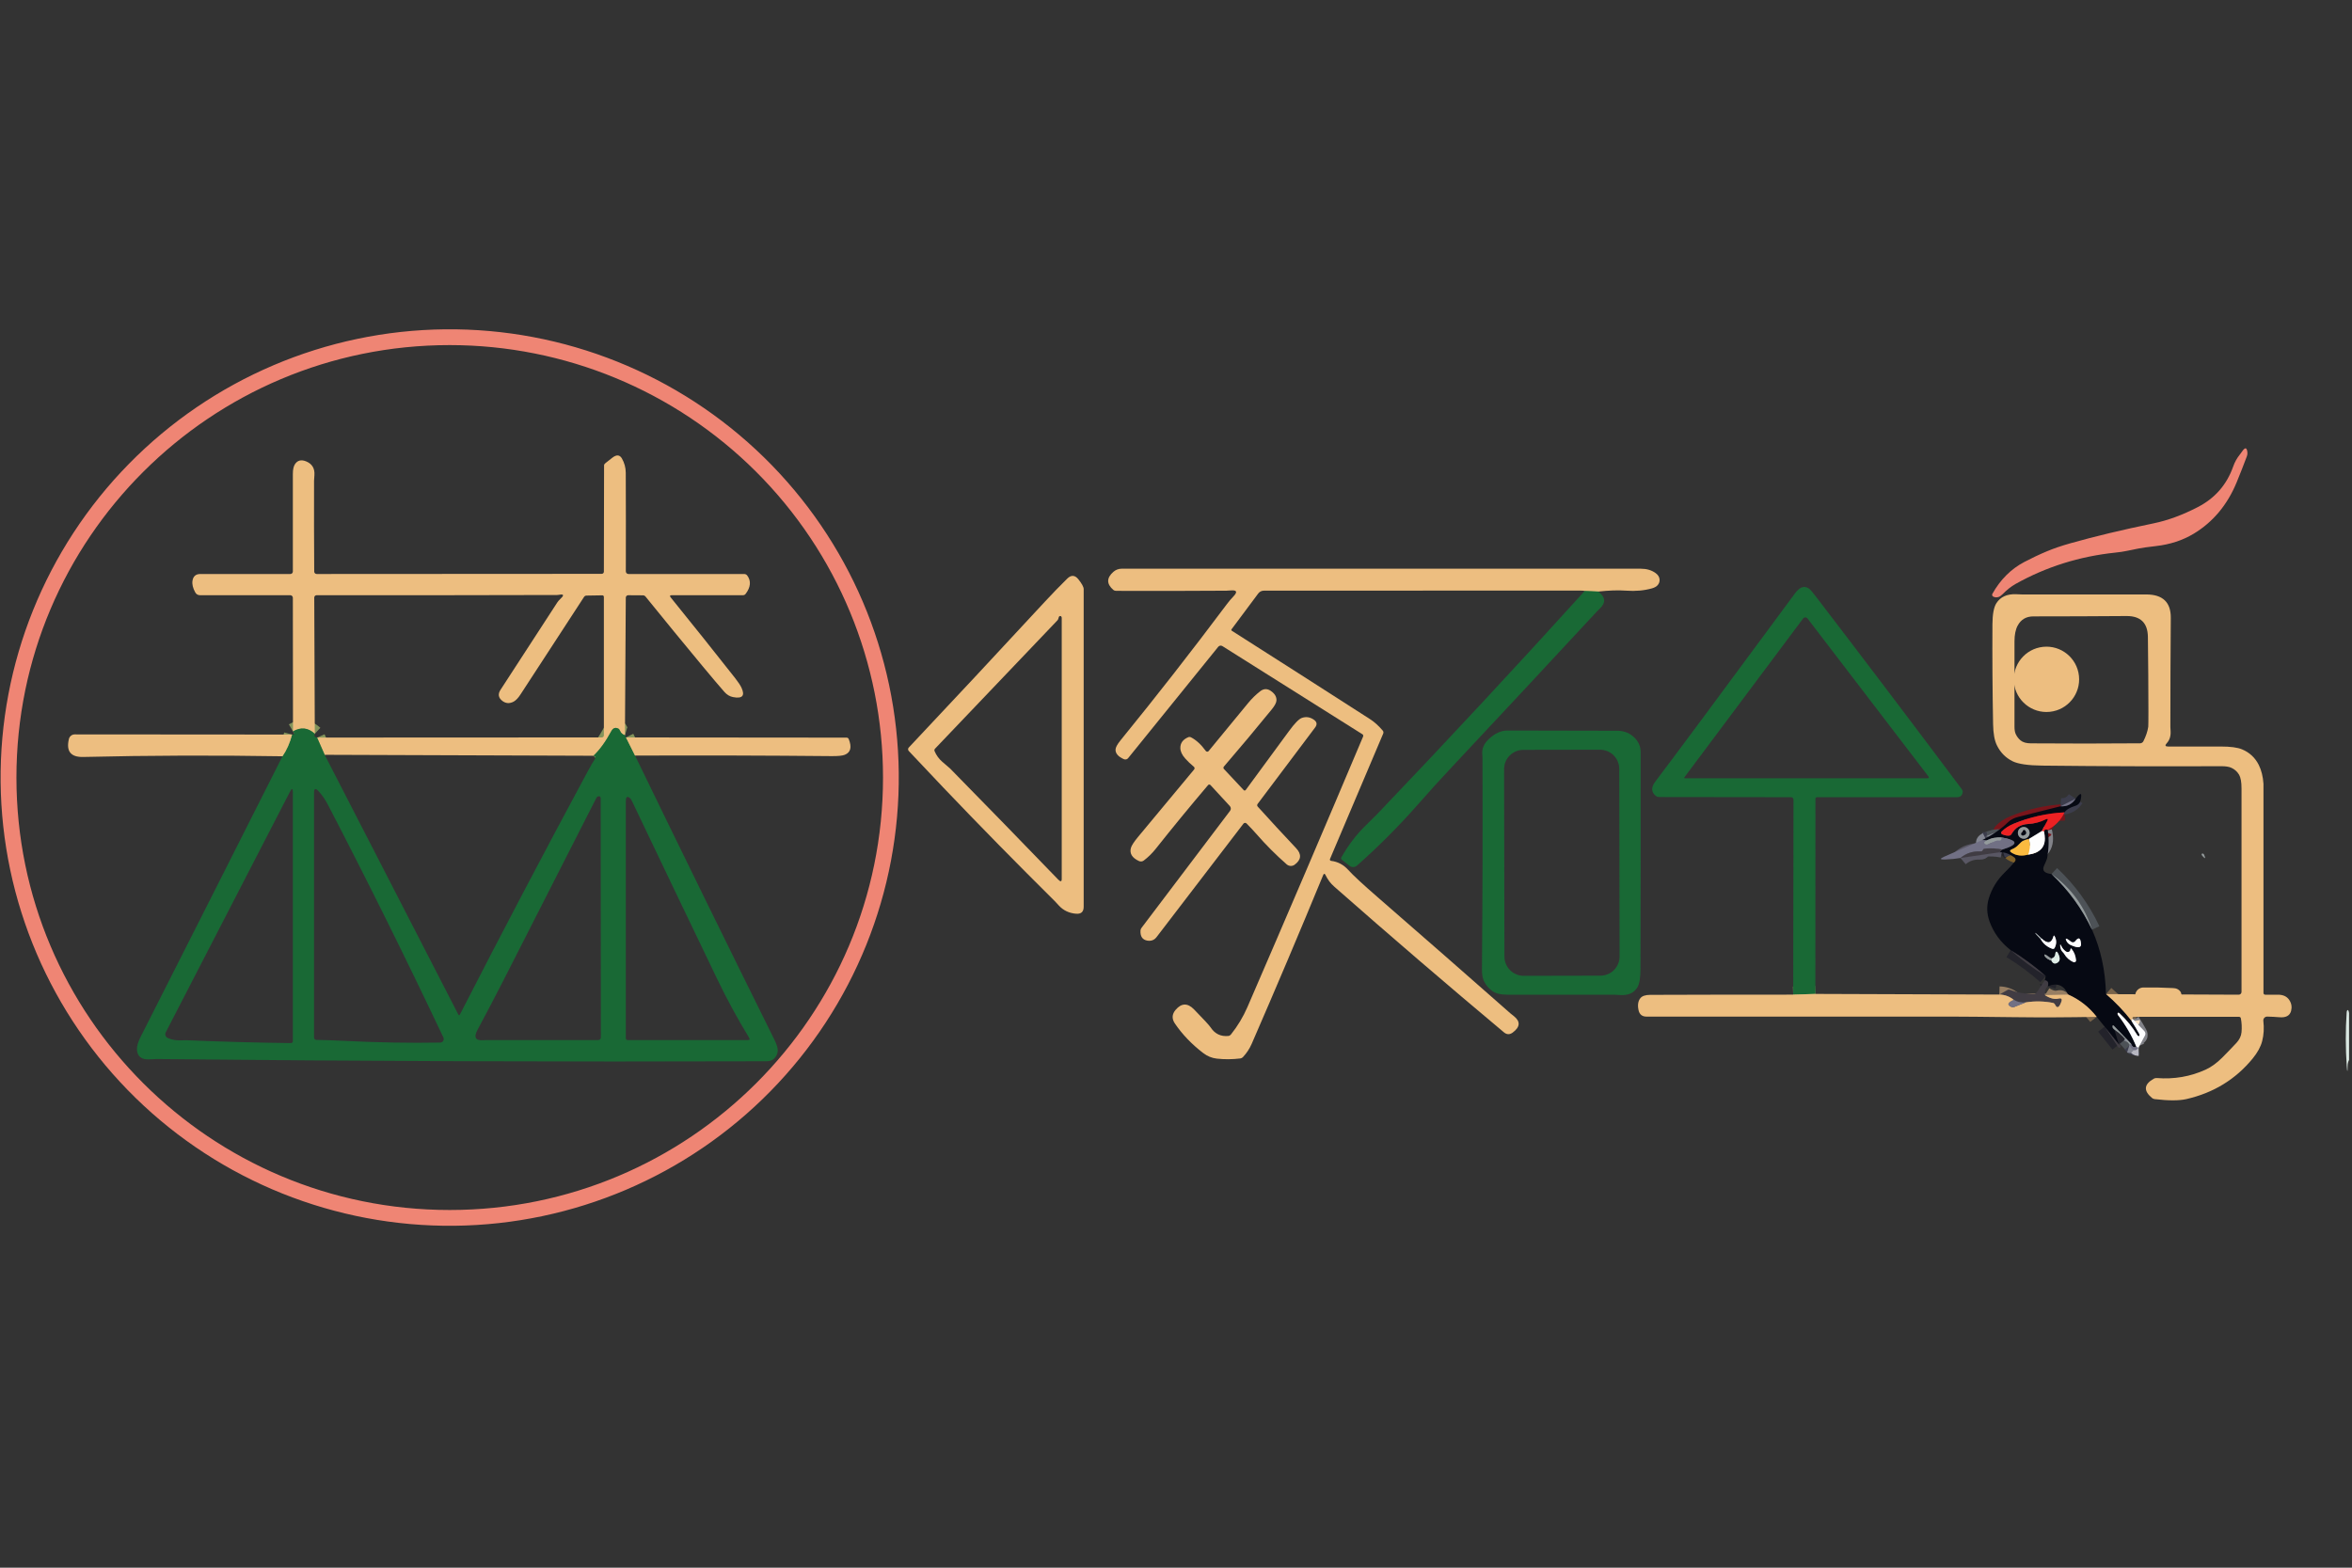 <?xml version="1.0" encoding="UTF-8"?>
<svg width="72px" height="48px" viewBox="0 0 72 48" version="1.1" xmlns="http://www.w3.org/2000/svg" xmlns:xlink="http://www.w3.org/1999/xlink">
    <rect x="0" y="0" width="72" height="48" fill="#333333" stroke="none"/>
    <!-- Generator: Sketch 60 (88103) - https://sketch.com -->
    <title>矩形</title>
    <desc>Created with Sketch.</desc>
    <g id="页面-2" stroke="none" stroke-width="1" fill="none" fill-rule="evenodd">
        <rect id="矩形" x="0" y="0" width="72" height="48"></rect>
        <g id="jiance" transform="translate(0, 10)">
            <g id="编组" transform="translate(8.618, 7.969)" stroke-width="0.5">
                <line x1="40.309" y1="0.147" x2="39.896" y2="0.127" id="路径" stroke="#83945B"></line>
                <line x1="46.954" y1="12.466" x2="46.276" y2="12.489" id="路径" stroke="#83945B"></line>
                <path d="M53.027,12.645 C52.835,12.73 52.813,12.802 52.96,12.864 C52.986,12.874 53.017,12.874 53.046,12.862 L53.398,12.722" id="路径" stroke="#AF9782"></path>
                <path d="M53.982,12.5 C54.136,12.6 54.275,12.635 54.398,12.605 C54.487,12.583 54.516,12.616 54.486,12.701 C54.418,12.889 54.353,12.919 54.291,12.789 C54.278,12.762 54.254,12.743 54.226,12.738 C53.952,12.684 53.676,12.679 53.398,12.722" id="路径" stroke="#977E62"></path>
                <path d="M53.398,12.728 C53.262,12.747 53.138,12.719 53.027,12.645" id="路径" stroke="#595764"></path>
                <path d="M53.027,12.645 C52.9,12.541 52.753,12.487 52.587,12.483" id="路径" stroke="#977E62"></path>
                <path d="M54.583,6.903 C54.04,6.931 53.518,7.049 53.016,7.256 C52.872,7.316 52.752,7.395 52.656,7.494 C52.645,7.506 52.639,7.523 52.643,7.539 C52.646,7.556 52.657,7.569 52.672,7.576 C52.758,7.612 52.832,7.625 52.895,7.616 C52.92,7.612 52.945,7.593 52.962,7.564 C53.071,7.374 53.24,7.273 53.468,7.26 C53.657,7.25 53.833,7.204 53.995,7.123 C54.071,7.085 54.089,7.104 54.047,7.18 L53.884,7.479" id="路径" stroke="#79151B"></path>
                <line x1="53.884" y1="7.479" x2="53.49" y2="7.718" id="路径" stroke="#828389"></line>
                <path d="M53.49,7.718 C53.427,7.73 53.367,7.749 53.311,7.777 C53.278,7.793 53.232,7.834 53.173,7.898 C53.118,7.957 53.051,8.002 52.974,8.033 C52.899,8.063 52.896,8.099 52.965,8.141 C53.113,8.231 53.28,8.25 53.467,8.197" id="路径" stroke="#81622A"></path>
                <path d="M53.467,8.197 C53.892,8.143 54.053,7.905 53.95,7.483" id="路径" stroke="#828389"></path>
                <path d="M53.95,7.488 C53.971,7.431 54.011,7.416 54.069,7.442" id="路径" stroke="#79151B"></path>
                <path d="M54.183,8.792 C54.704,9.281 55.118,9.85 55.424,10.497" id="路径" stroke="#4D5257"></path>
                <path d="M56.637,13.297 C56.715,13.42 56.79,13.544 56.861,13.671 C56.87,13.686 56.875,13.701 56.875,13.714 C56.878,13.751 56.867,13.765 56.842,13.755 C56.83,13.75 56.818,13.739 56.808,13.723 C56.66,13.478 56.482,13.258 56.272,13.063 C56.241,13.034 56.22,13.03 56.209,13.052 C56.2,13.069 56.206,13.096 56.225,13.119 C56.453,13.416 56.639,13.738 56.784,14.085" id="路径" stroke="#828389"></path>
                <path d="M56.784,14.085 C56.709,14.119 56.655,14.088 56.621,13.992" id="路径" stroke="#3C3D4C"></path>
                <path d="M56.621,13.992 L56.097,13.443 C56.068,13.412 56.052,13.417 56.05,13.459 C56.048,13.495 56.068,13.527 56.108,13.556" id="路径" stroke="#4D5257"></path>
                <line x1="56.245" y1="14.011" x2="55.807" y2="13.463" id="路径" stroke="#23232B"></line>
                <path d="M55.566,13.165 C55.331,12.865 55.041,12.637 54.695,12.483" id="路径" stroke="#7A644A"></path>
                <path d="M54.069,12.228 C54.103,12.12 54.073,12.059 53.981,12.046" id="路径" stroke="#23232B"></path>
                <path d="M54.008,11.917 C53.674,11.62 53.316,11.356 52.934,11.123" id="路径" stroke="#23232B"></path>
                <line x1="52.587" y1="8.135" x2="52.687" y2="8.043" id="路径" stroke="#23232B"></line>
                <path d="M52.68,8.042 C53.181,7.888 53.173,7.764 52.656,7.672" id="路径" stroke="#3C3D4C"></path>
                <path d="M52.656,7.672 C52.496,7.659 52.342,7.691 52.193,7.769" id="路径" stroke="#4D5257"></path>
                <line x1="52.193" y1="7.768" x2="52.054" y2="7.76" id="路径" stroke="#3C3D4C"></line>
                <path d="M54.46,6.718 C54.658,6.731 54.812,6.653 54.923,6.486" id="路径" stroke="#3C3D4C"></path>
                <path d="M52.68,8.042 C52.494,8.003 52.306,7.994 52.118,8.016 C52.102,8.019 52.086,8.034 52.079,8.056 C52.074,8.069 52.066,8.08 52.056,8.088 C52.043,8.098 52.021,8.102 51.991,8.101 C51.764,8.091 51.566,8.158 51.396,8.301" id="路径" stroke="#595764"></path>
                <path d="M56.627,13.995 C56.616,14.019 56.598,14.027 56.573,14.019" id="路径" stroke="#828590"></path>
                <path d="M52.656,7.672 C52.664,7.746 52.633,7.779 52.563,7.771 C52.53,7.767 52.5,7.77 52.475,7.781 L52.236,7.883 C52.207,7.896 52.175,7.894 52.152,7.877 C52.1,7.842 52.114,7.804 52.193,7.764" id="路径" stroke="#828590"></path>
                <path d="M56.669,13.225 C56.644,13.243 56.634,13.269 56.64,13.304" id="路径" stroke="#F5DEBF"></path>
                <path d="M56.637,13.297 C56.4,12.994 56.138,12.718 55.851,12.47" id="路径" stroke="#7A644A"></path>
                <path d="M53.469,8.197 C53.534,8.038 53.542,7.879 53.494,7.718" id="路径" stroke="#FCDC9F"></path>
                <line x1="53.956" y1="7.486" x2="53.885" y2="7.482" id="路径" stroke="#F58F91"></line>
                <path d="M56.852,14.113 C56.827,14.113 56.804,14.105 56.785,14.088" id="路径" stroke="#B7B7C1"></path>
                <path d="M10.514,4.541 C10.44,4.519 10.389,4.474 10.363,4.405 C10.35,4.373 10.33,4.348 10.309,4.339 C10.218,4.295 10.147,4.322 10.095,4.419 C9.923,4.739 9.741,4.99 9.549,5.171" id="路径" stroke="#83945B"></path>
                <line x1="1.321" y1="5.142" x2="1.089" y2="4.614" id="路径" stroke="#83945B"></line>
                <path d="M1.019,4.498 C0.815,4.309 0.592,4.284 0.351,4.425" id="路径" stroke="#83945B"></path>
                <line x1="10.544" y1="4.61" x2="10.822" y2="5.166" id="路径" stroke="#83945B"></line>
                <path d="M0.03,5.186 C0.158,5.002 0.256,4.78 0.324,4.522" id="路径" stroke="#83945B"></path>
                <path d="M56.995,12.522 C57.255,12.541 57.515,12.549 57.776,12.545 C57.938,12.542 57.968,12.538 57.868,12.533 C57.577,12.517 57.286,12.512 56.995,12.517 C56.962,12.518 56.962,12.519 56.995,12.522" id="路径" stroke="#EDBE80"></path>
                <path d="M53.514,7.532 C53.514,7.432 53.433,7.352 53.334,7.352 C53.286,7.352 53.24,7.371 53.207,7.405 C53.173,7.438 53.154,7.484 53.154,7.532 C53.154,7.631 53.234,7.712 53.334,7.712 C53.433,7.712 53.514,7.631 53.514,7.532" id="路径" stroke="#4D5257"></path>
                <path d="M53.857,10.795 C53.943,10.936 54.061,11.031 54.211,11.083 C54.237,11.092 54.265,11.081 54.278,11.057 C54.342,10.934 54.342,10.815 54.279,10.697 C54.264,10.669 54.252,10.671 54.243,10.702 C54.181,10.917 54.061,10.94 53.884,10.768" id="路径" stroke="#828389"></path>
                <path d="M53.884,10.768 C53.622,10.524 53.613,10.533 53.857,10.795" id="路径" stroke="#4D5257"></path>
                <path d="M53.889,10.771 C53.874,10.775 53.864,10.785 53.86,10.8" id="路径" stroke="#C9CCCD"></path>
                <path d="M54.909,10.85 C54.894,10.869 54.873,10.881 54.85,10.884 C54.826,10.887 54.802,10.88 54.784,10.866 C54.63,10.743 54.586,10.74 54.651,10.857 C54.676,10.903 54.716,10.94 54.764,10.962 C54.99,11.067 55.098,11.055 55.087,10.927 C55.071,10.741 55.012,10.715 54.909,10.85" id="路径" stroke="#828389"></path>
                <path d="M54.572,11.236 C54.638,11.35 54.733,11.435 54.856,11.49 C54.874,11.498 54.895,11.496 54.911,11.485 C54.927,11.473 54.936,11.454 54.934,11.435 C54.922,11.295 54.876,11.177 54.796,11.084 C54.778,11.063 54.768,11.067 54.765,11.096 C54.761,11.141 54.739,11.168 54.7,11.179 C54.674,11.185 54.643,11.178 54.617,11.158 C54.56,11.114 54.517,11.064 54.489,11.006 C54.454,10.93 54.442,10.934 54.452,11.017 C54.461,11.083 54.481,11.133 54.513,11.167 C54.544,11.198 54.564,11.221 54.572,11.236" id="路径" stroke="#828389"></path>
                <path d="M54.185,11.378 C54.17,11.376 54.131,11.351 54.069,11.305 C53.985,11.241 53.953,11.238 53.971,11.295 C53.977,11.313 53.989,11.329 54.005,11.343 C54.057,11.388 54.116,11.422 54.182,11.444" id="路径" stroke="#4D5257"></path>
                <path d="M54.182,11.444 C54.225,11.535 54.287,11.556 54.365,11.508 C54.452,11.454 54.456,11.353 54.376,11.207 C54.363,11.181 54.348,11.169 54.334,11.17 C54.317,11.17 54.304,11.196 54.302,11.228 C54.299,11.304 54.26,11.354 54.185,11.378" id="路径" stroke-opacity="0.976" stroke="#717A7C"></path>
                <line x1="54.185" y1="11.45" x2="54.189" y2="11.379" id="路径" stroke-opacity="0.976" stroke="#BAC5C3"></line>
                <path d="M53.299,7.5 C53.264,7.525 53.25,7.552 53.259,7.582 C53.262,7.594 53.272,7.604 53.284,7.609 C53.297,7.614 53.313,7.614 53.327,7.61 C53.401,7.585 53.422,7.543 53.392,7.481 C53.385,7.466 53.374,7.455 53.361,7.449 C53.348,7.443 53.335,7.443 53.325,7.449 C53.311,7.459 53.303,7.476 53.299,7.5" id="路径" stroke="#4D5257"></path>
            </g>
            <path d="M27.513,13.663 C27.551,17.303 26.139,20.809 23.588,23.409 C21.037,26.01 17.556,27.492 13.91,27.531 C10.264,27.569 6.752,26.16 4.147,23.613 C1.542,21.066 0.057,17.591 0.019,13.951 C-0.019,10.311 1.393,6.805 3.944,4.205 C6.495,1.604 9.977,0.121 13.622,0.083 C17.268,0.045 20.78,1.454 23.385,4.001 C25.99,6.548 27.475,10.023 27.513,13.663 Z M27.031,13.807 C27.031,10.295 25.634,6.927 23.146,4.444 C20.659,1.961 17.285,0.566 13.767,0.566 C6.442,0.566 0.503,6.494 0.503,13.807 C0.503,21.12 6.442,27.048 13.767,27.048 C21.093,27.048 27.031,21.12 27.031,13.807 Z" id="形状" fill="#EF8574" fill-rule="nonzero"></path>
            <path d="M68.647,3.808 C68.731,3.688 68.782,3.702 68.798,3.851 C68.803,3.891 68.797,3.931 68.781,3.973 C68.681,4.24 68.577,4.505 68.469,4.768 C68.183,5.461 67.744,5.985 67.153,6.342 C66.815,6.545 66.428,6.672 65.99,6.721 C65.742,6.749 65.565,6.774 65.459,6.796 C65.342,6.82 65.225,6.844 65.109,6.867 C65.005,6.889 64.887,6.907 64.756,6.92 C63.655,7.035 62.635,7.356 61.697,7.882 C61.567,7.955 61.437,8.058 61.306,8.191 C61.259,8.238 61.217,8.267 61.181,8.279 C61.122,8.297 61.067,8.293 61.017,8.267 C61.002,8.259 60.991,8.245 60.986,8.23 C60.981,8.214 60.983,8.197 60.991,8.182 C61.235,7.747 61.561,7.421 61.97,7.206 C62.195,7.088 62.424,6.979 62.658,6.881 C62.865,6.794 63.105,6.712 63.377,6.635 C64.119,6.425 64.97,6.221 65.931,6.023 C66.362,5.934 66.813,5.768 67.282,5.525 C67.806,5.254 68.166,4.841 68.362,4.286 C68.41,4.149 68.479,4.025 68.57,3.913 C68.591,3.887 68.617,3.851 68.647,3.808 Z" id="路径" fill="#EF8574" fill-rule="nonzero"></path>
            <path d="M19.131,12.51 C19.057,12.488 19.007,12.443 18.98,12.374 C18.967,12.342 18.948,12.318 18.927,12.308 C18.836,12.264 18.764,12.291 18.713,12.388 C18.541,12.708 18.359,12.959 18.167,13.14 L9.939,13.111 L9.707,12.583 L18.423,12.579 C18.458,12.579 18.486,12.551 18.486,12.516 L18.486,8.278 C18.486,8.264 18.481,8.251 18.473,8.242 C18.464,8.233 18.452,8.227 18.439,8.228 L17.948,8.236 C17.921,8.237 17.894,8.253 17.877,8.28 C17.229,9.276 16.581,10.272 15.931,11.267 C15.859,11.377 15.788,11.45 15.718,11.486 C15.595,11.548 15.483,11.54 15.38,11.462 C15.256,11.367 15.236,11.253 15.322,11.121 L17.058,8.449 C17.082,8.412 17.11,8.379 17.141,8.351 C17.269,8.234 17.268,8.187 17.137,8.208 C17.1,8.215 17.068,8.218 17.044,8.218 C14.598,8.225 12.148,8.227 9.694,8.224 C9.653,8.224 9.62,8.256 9.62,8.296 L9.637,12.467 C9.433,12.278 9.21,12.254 8.969,12.394 L8.965,8.305 C8.965,8.26 8.929,8.224 8.884,8.224 L6.118,8.224 C6.06,8.224 6.007,8.193 5.979,8.142 C5.904,8.007 5.875,7.886 5.893,7.779 C5.915,7.643 5.995,7.575 6.133,7.575 L8.889,7.575 C8.931,7.575 8.965,7.541 8.965,7.499 C8.965,6.471 8.965,5.475 8.965,4.511 C8.965,4.377 8.987,4.277 9.029,4.213 C9.108,4.093 9.223,4.065 9.377,4.129 C9.556,4.204 9.639,4.344 9.625,4.547 C9.618,4.655 9.614,4.712 9.614,4.72 C9.611,5.654 9.613,6.581 9.619,7.501 C9.62,7.542 9.653,7.575 9.695,7.575 L18.421,7.57 C18.438,7.57 18.455,7.563 18.467,7.55 C18.48,7.538 18.486,7.521 18.486,7.504 L18.492,4.246 C18.492,4.225 18.508,4.2 18.535,4.179 L18.747,4.013 C18.874,3.915 18.97,3.923 19.037,4.036 C19.115,4.171 19.155,4.318 19.156,4.477 C19.16,5.463 19.161,6.469 19.158,7.494 C19.158,7.539 19.194,7.575 19.239,7.575 L22.782,7.575 C22.819,7.575 22.854,7.593 22.876,7.623 C22.998,7.79 22.981,7.978 22.824,8.186 C22.805,8.21 22.777,8.224 22.747,8.224 L20.567,8.224 C20.506,8.224 20.495,8.247 20.533,8.294 C21.221,9.144 21.88,9.969 22.509,10.769 C22.601,10.887 22.664,10.983 22.699,11.057 C22.812,11.303 22.726,11.399 22.441,11.344 C22.341,11.325 22.253,11.273 22.177,11.187 C22.045,11.039 21.825,10.779 21.516,10.407 C20.926,9.697 20.341,8.983 19.761,8.266 C19.741,8.242 19.713,8.228 19.685,8.228 L19.229,8.225 C19.19,8.225 19.158,8.258 19.157,8.298 L19.131,12.51 Z" id="路径" fill="#EDBE80" fill-rule="nonzero"></path>
            <path d="M48.927,8.112 L48.513,8.093 C48.481,8.086 48.426,8.082 48.347,8.082 C45.135,8.084 41.915,8.085 38.688,8.085 C38.621,8.085 38.558,8.117 38.518,8.171 L37.7,9.268 C37.695,9.275 37.693,9.283 37.694,9.292 C37.696,9.3 37.701,9.307 37.708,9.312 C39.135,10.22 40.545,11.122 41.937,12.017 C42.072,12.103 42.202,12.221 42.329,12.37 C42.351,12.395 42.356,12.431 42.343,12.461 L40.714,16.301 C40.709,16.313 40.71,16.327 40.716,16.338 C40.722,16.349 40.734,16.356 40.746,16.358 C40.952,16.382 41.129,16.476 41.276,16.639 C41.42,16.799 41.72,17.077 42.177,17.474 C43.536,18.655 44.891,19.841 46.241,21.031 C46.248,21.037 46.283,21.065 46.345,21.114 C46.549,21.277 46.537,21.444 46.308,21.615 C46.215,21.684 46.124,21.681 46.036,21.606 C44.29,20.144 42.563,18.66 40.853,17.155 C40.787,17.097 40.735,17.042 40.696,16.989 C40.647,16.922 40.607,16.856 40.577,16.793 C40.551,16.741 40.528,16.742 40.505,16.795 C39.787,18.537 39.058,20.258 38.318,21.959 C38.251,22.112 38.161,22.248 38.048,22.368 C38.027,22.39 38,22.404 37.969,22.408 C37.728,22.438 37.488,22.44 37.248,22.413 C37.097,22.396 36.959,22.339 36.832,22.242 C36.48,21.972 36.191,21.67 35.966,21.338 C35.867,21.193 35.875,21.053 35.989,20.919 C36.167,20.71 36.354,20.705 36.549,20.903 C36.846,21.207 37.017,21.392 37.06,21.457 C37.191,21.656 37.373,21.743 37.605,21.719 C37.633,21.716 37.66,21.7 37.68,21.676 C37.886,21.419 38.055,21.138 38.187,20.834 C39.372,18.097 40.553,15.336 41.728,12.551 C41.739,12.526 41.73,12.497 41.707,12.482 L37.421,9.783 C37.379,9.756 37.323,9.765 37.292,9.805 L34.534,13.214 C34.503,13.253 34.449,13.265 34.402,13.244 C34.23,13.167 34.146,13.069 34.149,12.95 C34.152,12.883 34.203,12.789 34.303,12.666 C35.405,11.313 36.49,9.923 37.557,8.498 C37.618,8.416 37.684,8.339 37.754,8.266 C37.886,8.129 37.866,8.066 37.696,8.077 C37.608,8.082 37.559,8.085 37.547,8.086 C36.419,8.094 35.292,8.095 34.164,8.091 C34.133,8.091 34.104,8.08 34.082,8.062 C33.871,7.88 33.871,7.695 34.084,7.508 C34.153,7.447 34.242,7.413 34.335,7.413 C39.685,7.413 44.981,7.413 50.224,7.413 C50.406,7.413 50.558,7.457 50.68,7.545 C50.759,7.602 50.8,7.67 50.804,7.749 C50.807,7.819 50.783,7.879 50.732,7.93 C50.697,7.965 50.642,7.994 50.57,8.015 C50.33,8.082 50.068,8.106 49.784,8.085 C49.54,8.067 49.255,8.076 48.927,8.112 Z" id="路径" fill="#EDBE80" fill-rule="nonzero"></path>
            <path d="M28.868,14.104 C28.51,13.729 28.161,13.359 27.82,12.995 C27.791,12.964 27.791,12.917 27.82,12.888 C29.239,11.381 30.627,9.893 31.984,8.425 C32.206,8.185 32.435,7.949 32.669,7.718 C32.791,7.598 32.905,7.604 33.012,7.737 C33.12,7.873 33.174,7.973 33.174,8.039 L33.174,17.763 C33.174,17.917 33.097,17.989 32.943,17.977 C32.729,17.961 32.551,17.876 32.411,17.723 C32.338,17.643 32.3,17.602 32.297,17.599 C31.138,16.45 29.994,15.286 28.868,14.104 Z M29.084,13.53 C30.191,14.658 31.294,15.791 32.392,16.929 C32.465,17.005 32.502,16.999 32.502,16.911 L32.502,8.92 C32.502,8.904 32.497,8.889 32.489,8.878 C32.48,8.867 32.468,8.861 32.457,8.861 C32.431,8.862 32.414,8.879 32.407,8.913 C32.4,8.948 32.388,8.975 32.372,8.992 L28.624,12.923 C28.604,12.943 28.599,12.973 28.609,12.998 C28.664,13.128 28.744,13.237 28.848,13.327 C29.003,13.46 29.082,13.527 29.084,13.53 Z" id="形状" fill="#EDBE80" fill-rule="nonzero"></path>
            <path d="M55.572,20.432 L54.894,20.454 L54.903,14.483 C54.903,14.442 54.87,14.409 54.828,14.409 L50.786,14.404 C50.753,14.404 50.723,14.395 50.701,14.378 C50.61,14.312 50.57,14.23 50.579,14.131 C50.585,14.072 50.621,13.998 50.688,13.91 C51.257,13.16 52.68,11.243 54.955,8.16 C55.108,7.954 55.26,7.916 55.41,8.048 C55.434,8.068 55.515,8.169 55.653,8.349 C57.132,10.281 58.601,12.221 60.059,14.169 C60.078,14.195 60.087,14.225 60.083,14.253 C60.069,14.357 60.011,14.409 59.907,14.409 C58.486,14.409 57.059,14.409 55.623,14.409 C55.597,14.409 55.575,14.431 55.575,14.457 L55.572,20.432 Z M55.197,8.938 L51.569,13.792 C51.55,13.817 51.556,13.83 51.588,13.83 L58.991,13.83 C59.048,13.83 59.06,13.808 59.025,13.762 L55.333,8.938 C55.317,8.917 55.292,8.904 55.265,8.904 C55.239,8.904 55.213,8.917 55.197,8.938 Z" id="形状" fill="#196935" fill-rule="nonzero"></path>
            <path d="M48.927,8.112 C49.145,8.276 49.164,8.447 48.983,8.625 C48.923,8.684 48.891,8.715 48.887,8.72 C47.41,10.314 45.928,11.904 44.441,13.49 C44.089,13.864 43.744,14.245 43.405,14.632 C42.82,15.298 42.198,15.921 41.54,16.503 C41.476,16.559 41.382,16.563 41.315,16.512 L41.075,16.325 C41.054,16.308 41.048,16.278 41.061,16.254 C41.268,15.886 41.515,15.56 41.803,15.278 C42.032,15.051 42.149,14.936 42.152,14.933 C44.302,12.681 46.423,10.401 48.513,8.093 L48.927,8.112 Z" id="路径" fill="#196935" fill-rule="nonzero"></path>
            <path d="M65.282,21.193 C65.258,21.21 65.249,21.234 65.255,21.266 C65.018,20.963 64.756,20.687 64.468,20.439 L68.533,20.456 C68.58,20.456 68.618,20.417 68.618,20.37 C68.618,18.256 68.618,16.179 68.618,14.141 C68.618,13.946 68.593,13.806 68.543,13.72 C68.486,13.624 68.406,13.553 68.303,13.507 C68.232,13.475 68.131,13.46 67.999,13.46 C66.175,13.468 64.35,13.462 62.526,13.442 C62.087,13.437 61.784,13.393 61.616,13.311 C61.402,13.207 61.24,13.045 61.131,12.823 C61.057,12.675 61.018,12.46 61.013,12.176 C60.994,11.155 60.987,10.133 60.993,9.112 C60.995,8.806 61.035,8.593 61.113,8.47 C61.237,8.275 61.439,8.183 61.72,8.194 C61.83,8.199 61.888,8.201 61.894,8.201 C63.162,8.201 64.431,8.201 65.699,8.201 C66.206,8.201 66.457,8.44 66.453,8.919 C66.444,10.032 66.44,11.144 66.44,12.256 C66.44,12.263 66.442,12.308 66.447,12.392 C66.455,12.541 66.415,12.663 66.327,12.759 C66.268,12.824 66.282,12.857 66.37,12.857 C66.913,12.857 67.451,12.857 67.984,12.857 C68.279,12.857 68.497,12.886 68.637,12.945 C68.865,13.041 69.034,13.199 69.145,13.419 C69.227,13.583 69.275,13.776 69.29,13.998 C69.29,13.998 69.29,14.195 69.29,14.589 C69.29,16.508 69.29,18.446 69.29,20.404 C69.29,20.432 69.313,20.456 69.341,20.456 C69.477,20.456 69.606,20.456 69.73,20.456 C69.892,20.455 70.009,20.51 70.081,20.62 C70.148,20.722 70.166,20.832 70.136,20.952 C70.097,21.099 69.977,21.164 69.776,21.146 C69.661,21.136 69.537,21.13 69.404,21.126 C69.371,21.126 69.338,21.14 69.315,21.165 C69.293,21.191 69.282,21.224 69.286,21.258 C69.312,21.477 69.3,21.683 69.25,21.878 C69.206,22.049 69.109,22.226 68.961,22.408 C68.437,23.049 67.759,23.463 66.927,23.653 C66.703,23.703 66.381,23.703 65.959,23.653 C65.928,23.649 65.9,23.637 65.878,23.618 C65.61,23.396 65.629,23.198 65.936,23.026 C65.961,23.012 65.992,23.005 66.023,23.008 C66.556,23.05 67.056,22.963 67.523,22.749 C67.693,22.671 67.86,22.549 68.026,22.384 C68.173,22.236 68.318,22.086 68.46,21.934 C68.555,21.832 68.607,21.723 68.618,21.606 C68.631,21.464 68.625,21.322 68.598,21.179 C68.593,21.152 68.57,21.133 68.543,21.133 L65.318,21.133 C65.298,21.133 65.281,21.146 65.281,21.163 L65.282,21.193 Z M61.767,9.152 C61.701,9.273 61.668,9.434 61.668,9.637 C61.668,10.509 61.668,11.381 61.668,12.253 C61.668,12.348 61.681,12.424 61.708,12.48 C61.744,12.555 61.792,12.619 61.854,12.67 C61.925,12.729 62.029,12.759 62.167,12.76 C63.288,12.768 64.403,12.768 65.513,12.759 C65.555,12.758 65.593,12.735 65.613,12.698 C65.692,12.542 65.742,12.394 65.763,12.253 C65.766,12.225 65.768,12.071 65.768,11.792 C65.767,11.028 65.762,10.263 65.752,9.498 C65.745,9.072 65.527,8.86 65.097,8.862 C64.147,8.869 63.197,8.873 62.247,8.873 C62.028,8.873 61.868,8.966 61.767,9.152 Z M65.613,20.491 C65.873,20.51 66.133,20.518 66.394,20.514 C66.556,20.511 66.586,20.507 66.486,20.502 C66.195,20.486 65.904,20.481 65.613,20.486 C65.58,20.487 65.58,20.488 65.613,20.491 Z" id="形状" fill="#EDBE80" fill-rule="nonzero"></path>
            <ellipse id="椭圆形" fill="#EDBE80" fill-rule="nonzero" transform="translate(62.647, 10.8) rotate(-6) translate(-62.647, -10.8) " cx="62.647" cy="10.8" rx="1" ry="1"></ellipse>
            <path d="M38.462,15.536 C38.384,15.446 38.283,15.338 38.16,15.214 C38.147,15.2 38.129,15.193 38.111,15.195 C38.092,15.196 38.075,15.205 38.064,15.22 L35.406,18.691 C35.336,18.783 35.242,18.819 35.126,18.801 C34.974,18.776 34.903,18.673 34.913,18.491 C34.914,18.463 34.925,18.435 34.945,18.409 L37.656,14.825 C37.689,14.782 37.685,14.721 37.648,14.68 L37.055,14.037 C37.045,14.027 37.032,14.021 37.018,14.021 C37.005,14.021 36.992,14.027 36.983,14.037 C36.432,14.685 35.898,15.336 35.38,15.989 C35.27,16.128 35.147,16.247 35.012,16.349 C34.97,16.38 34.914,16.386 34.867,16.364 C34.655,16.266 34.573,16.132 34.62,15.961 C34.641,15.888 34.713,15.777 34.836,15.628 C35.4,14.947 35.973,14.258 36.555,13.56 C36.565,13.548 36.57,13.533 36.568,13.517 C36.567,13.502 36.56,13.488 36.548,13.478 C36.447,13.395 36.359,13.31 36.283,13.225 C36.184,13.115 36.135,13.008 36.133,12.903 C36.131,12.753 36.211,12.642 36.373,12.573 C36.401,12.561 36.432,12.562 36.458,12.575 C36.618,12.658 36.77,12.797 36.912,12.993 C36.922,13.007 36.938,13.016 36.955,13.016 C36.972,13.017 36.988,13.009 36.999,12.996 C37.425,12.482 37.825,11.995 38.199,11.537 C38.318,11.392 38.446,11.266 38.583,11.161 C38.687,11.083 38.792,11.08 38.899,11.152 C39.025,11.238 39.084,11.338 39.075,11.453 C39.069,11.521 39.021,11.61 38.932,11.72 C38.451,12.31 37.963,12.894 37.466,13.471 C37.448,13.493 37.447,13.524 37.465,13.543 L38.074,14.193 C38.081,14.202 38.093,14.206 38.105,14.205 C38.117,14.203 38.128,14.196 38.136,14.186 C38.579,13.586 39.02,12.985 39.46,12.383 C39.631,12.149 39.762,12.015 39.851,11.982 C39.978,11.937 40.099,11.954 40.216,12.033 C40.315,12.1 40.329,12.18 40.259,12.274 L38.497,14.617 C38.48,14.641 38.481,14.674 38.501,14.696 C38.894,15.131 39.286,15.556 39.676,15.969 C39.851,16.155 39.837,16.324 39.632,16.476 C39.558,16.53 39.457,16.525 39.388,16.465 C39.059,16.176 38.75,15.867 38.462,15.536 Z" id="路径" fill="#EDBE80" fill-rule="nonzero"></path>
            <path d="M19.131,12.51 C19.134,12.536 19.144,12.559 19.162,12.579 L19.44,13.135 C20.852,16.046 22.277,18.951 23.714,21.85 C23.783,21.992 23.815,22.102 23.808,22.182 C23.801,22.276 23.761,22.356 23.689,22.421 C23.635,22.47 23.557,22.494 23.454,22.494 C17.232,22.515 11.009,22.492 4.786,22.426 C4.781,22.426 4.71,22.429 4.573,22.436 C4.331,22.448 4.204,22.348 4.192,22.138 C4.187,22.036 4.224,21.906 4.304,21.748 C5.755,18.884 7.203,16.02 8.647,13.156 C8.775,12.971 8.874,12.749 8.942,12.491 C9.017,12.494 9.026,12.462 8.969,12.394 C9.21,12.254 9.433,12.278 9.637,12.467 C9.606,12.531 9.629,12.57 9.707,12.583 L9.939,13.111 L14.026,21.055 C14.045,21.092 14.064,21.092 14.083,21.055 C15.358,18.567 16.656,16.097 17.977,13.645 C18.082,13.449 18.159,13.317 18.206,13.249 C18.223,13.224 18.23,13.204 18.228,13.188 C18.223,13.162 18.203,13.146 18.167,13.14 C18.359,12.959 18.541,12.708 18.713,12.388 C18.764,12.291 18.836,12.264 18.927,12.308 C18.948,12.318 18.967,12.342 18.98,12.374 C19.007,12.443 19.057,12.488 19.131,12.51 Z M5.135,21.781 C5.253,21.832 5.375,21.856 5.501,21.854 C5.635,21.851 5.705,21.85 5.711,21.85 C6.78,21.895 7.844,21.925 8.905,21.938 C8.921,21.938 8.936,21.932 8.948,21.921 C8.959,21.91 8.965,21.895 8.965,21.879 L8.965,14.259 C8.965,14.133 8.936,14.125 8.878,14.238 L5.074,21.608 C5.058,21.639 5.056,21.675 5.067,21.708 C5.079,21.741 5.104,21.767 5.135,21.781 L5.135,21.781 Z M10.511,21.868 C11.533,21.92 12.522,21.939 13.476,21.922 C13.514,21.922 13.548,21.902 13.568,21.87 C13.587,21.838 13.589,21.799 13.573,21.765 C12.411,19.312 11.234,16.94 10.043,14.649 C9.953,14.476 9.853,14.332 9.744,14.217 C9.657,14.125 9.614,14.142 9.614,14.268 L9.614,21.77 C9.614,21.808 9.645,21.839 9.683,21.84 C9.946,21.844 10.222,21.853 10.511,21.868 Z M15.393,20.053 C15.14,20.548 14.882,21.04 14.619,21.53 C14.499,21.753 14.549,21.86 14.77,21.85 C14.84,21.847 14.877,21.846 14.882,21.846 C16.007,21.846 17.15,21.846 18.312,21.846 C18.357,21.846 18.394,21.809 18.394,21.764 L18.388,14.439 C18.388,14.408 18.369,14.383 18.344,14.381 C18.304,14.377 18.274,14.396 18.254,14.435 C17.302,16.308 16.348,18.181 15.393,20.053 Z M21.961,19.989 C21.084,18.165 20.21,16.34 19.339,14.513 C19.32,14.473 19.297,14.444 19.271,14.425 C19.196,14.371 19.158,14.405 19.158,14.525 C19.158,16.942 19.158,19.365 19.158,21.794 C19.158,21.822 19.182,21.846 19.21,21.846 L22.889,21.846 C22.948,21.846 22.962,21.821 22.931,21.771 C22.579,21.195 22.256,20.601 21.961,19.989 Z" id="形状" fill="#196935" fill-rule="nonzero"></path>
            <path d="M50.06,12.612 C50.169,12.73 50.224,12.869 50.224,13.029 C50.226,15.248 50.225,17.463 50.219,19.674 C50.219,19.943 50.187,20.129 50.123,20.233 C50.02,20.401 49.85,20.479 49.612,20.467 C49.475,20.459 49.404,20.456 49.399,20.456 C48.314,20.456 47.228,20.456 46.142,20.456 C45.936,20.456 45.78,20.416 45.672,20.337 C45.568,20.26 45.488,20.162 45.429,20.044 C45.386,19.956 45.365,19.836 45.366,19.685 C45.385,17.522 45.39,15.359 45.382,13.196 C45.382,13.191 45.38,13.151 45.375,13.076 C45.364,12.916 45.43,12.768 45.573,12.631 C45.76,12.454 45.951,12.366 46.147,12.367 C47.266,12.369 48.386,12.372 49.506,12.374 C49.729,12.375 49.914,12.454 50.06,12.612 Z M49.569,13.542 C49.569,13.386 49.507,13.237 49.397,13.127 C49.286,13.017 49.137,12.955 48.981,12.955 L46.631,12.959 C46.475,12.96 46.326,13.022 46.216,13.132 C46.106,13.242 46.044,13.392 46.044,13.548 L46.054,19.291 C46.055,19.447 46.117,19.596 46.227,19.706 C46.338,19.816 46.487,19.878 46.643,19.878 L48.993,19.873 C49.149,19.873 49.298,19.811 49.408,19.701 C49.518,19.59 49.58,19.441 49.579,19.285 L49.569,13.542 Z" id="形状" fill="#196935" fill-rule="nonzero"></path>
            <path d="M8.942,12.491 C8.874,12.749 8.775,12.971 8.647,13.156 C6.59,13.122 4.557,13.129 2.548,13.177 C2.166,13.186 2.02,13.003 2.109,12.627 C2.129,12.545 2.202,12.486 2.287,12.486 L8.942,12.491 Z" id="路径" fill="#EDBE80" fill-rule="nonzero"></path>
            <path d="M19.162,12.579 L25.916,12.585 C25.945,12.585 25.971,12.602 25.981,12.627 C26.082,12.876 26.042,13.037 25.862,13.11 C25.791,13.139 25.657,13.153 25.458,13.151 C23.452,13.132 21.446,13.127 19.44,13.135 L19.162,12.579 Z" id="路径" fill="#EDBE80" fill-rule="nonzero"></path>
            <path d="M63.201,14.873 C62.658,14.9 62.135,15.018 61.634,15.225 C61.49,15.285 61.37,15.364 61.274,15.463 C61.262,15.475 61.257,15.492 61.26,15.508 C61.263,15.525 61.275,15.539 61.29,15.545 C61.376,15.581 61.45,15.594 61.512,15.585 C61.538,15.581 61.563,15.562 61.58,15.533 C61.689,15.343 61.857,15.242 62.086,15.229 C62.275,15.219 62.451,15.173 62.613,15.092 C62.689,15.055 62.706,15.073 62.665,15.149 L62.502,15.448 L62.108,15.687 C62.044,15.699 61.985,15.719 61.928,15.746 C61.896,15.762 61.85,15.803 61.79,15.867 C61.735,15.926 61.669,15.971 61.592,16.002 C61.517,16.032 61.514,16.068 61.583,16.11 C61.73,16.2 61.898,16.219 62.085,16.166 C62.509,16.112 62.67,15.874 62.568,15.452 C62.589,15.399 62.629,15.384 62.687,15.409 C62.727,15.699 62.72,15.987 62.668,16.273 C62.662,16.304 62.63,16.384 62.571,16.513 C62.506,16.655 62.583,16.738 62.801,16.761 C63.322,17.25 63.736,17.819 64.042,18.466 C64.311,19.071 64.453,19.728 64.468,20.439 C64.756,20.687 65.018,20.963 65.255,21.266 C65.333,21.389 65.408,21.513 65.479,21.64 C65.488,21.655 65.493,21.67 65.493,21.683 C65.496,21.72 65.485,21.734 65.46,21.724 C65.447,21.719 65.436,21.708 65.425,21.692 C65.278,21.447 65.099,21.227 64.89,21.032 C64.859,21.003 64.838,20.999 64.827,21.021 C64.818,21.038 64.824,21.065 64.843,21.088 C65.071,21.385 65.257,21.707 65.401,22.054 C65.327,22.088 65.273,22.057 65.239,21.961 L64.715,21.412 C64.686,21.381 64.67,21.386 64.667,21.428 C64.666,21.464 64.686,21.497 64.726,21.525 L64.863,21.98 L64.425,21.432 L64.184,21.134 C63.949,20.834 63.659,20.606 63.313,20.452 C63.184,20.165 62.976,20.08 62.687,20.197 C62.721,20.089 62.691,20.028 62.598,20.015 L62.626,19.886 C62.291,19.589 61.933,19.325 61.552,19.093 C61.244,18.853 61.027,18.558 60.902,18.207 C60.819,17.974 60.812,17.742 60.881,17.511 C60.972,17.207 61.136,16.94 61.374,16.709 C61.484,16.603 61.587,16.492 61.682,16.377 C61.697,16.36 61.703,16.337 61.7,16.314 C61.697,16.291 61.685,16.27 61.666,16.256 C61.503,16.136 61.349,16.083 61.205,16.097 L61.297,16.011 C61.798,15.857 61.791,15.733 61.274,15.641 C61.114,15.628 60.96,15.659 60.811,15.733 L60.672,15.726 C60.983,15.573 61.244,15.394 61.455,15.189 C61.542,15.104 61.65,15.045 61.779,15.013 L63.077,14.687 C63.276,14.7 63.43,14.622 63.541,14.456 C63.698,14.247 63.747,14.266 63.688,14.513 C63.67,14.588 63.614,14.647 63.541,14.67 C63.367,14.722 63.254,14.789 63.201,14.873 Z M62.131,15.501 C62.131,15.402 62.051,15.321 61.952,15.321 C61.904,15.321 61.858,15.34 61.824,15.374 C61.791,15.407 61.772,15.453 61.772,15.501 C61.772,15.6 61.852,15.681 61.952,15.681 C62.051,15.681 62.131,15.6 62.131,15.501 L62.131,15.501 Z M62.475,18.764 C62.56,18.905 62.678,19 62.829,19.052 C62.855,19.061 62.883,19.05 62.896,19.026 C62.959,18.903 62.96,18.784 62.897,18.666 C62.882,18.638 62.87,18.64 62.861,18.671 C62.799,18.886 62.679,18.909 62.502,18.738 C62.239,18.493 62.23,18.502 62.475,18.764 Z M63.527,18.819 C63.512,18.838 63.491,18.85 63.467,18.853 C63.444,18.856 63.42,18.85 63.402,18.835 C63.248,18.712 63.203,18.709 63.268,18.827 C63.294,18.872 63.334,18.909 63.381,18.931 C63.608,19.036 63.716,19.025 63.705,18.896 C63.689,18.71 63.629,18.684 63.527,18.819 Z M63.189,19.205 C63.256,19.32 63.351,19.404 63.474,19.459 C63.492,19.467 63.513,19.465 63.529,19.454 C63.545,19.442 63.553,19.423 63.552,19.404 C63.54,19.264 63.494,19.147 63.414,19.053 C63.396,19.032 63.386,19.036 63.383,19.065 C63.379,19.11 63.357,19.138 63.317,19.148 C63.292,19.155 63.261,19.147 63.235,19.127 C63.177,19.084 63.135,19.033 63.107,18.975 C63.072,18.899 63.059,18.903 63.07,18.986 C63.079,19.052 63.099,19.102 63.131,19.136 C63.162,19.168 63.181,19.19 63.189,19.205 Z M62.803,19.347 C62.788,19.345 62.749,19.32 62.687,19.274 C62.603,19.211 62.571,19.207 62.589,19.264 C62.595,19.282 62.606,19.298 62.622,19.312 C62.674,19.357 62.733,19.391 62.799,19.413 C62.843,19.504 62.904,19.525 62.983,19.477 C63.07,19.423 63.074,19.322 62.994,19.176 C62.98,19.151 62.966,19.138 62.951,19.139 C62.935,19.139 62.921,19.165 62.92,19.197 C62.917,19.273 62.878,19.323 62.803,19.347 Z" id="形状" fill="#060913" fill-rule="nonzero"></path>
            <path d="M63.541,14.456 C63.43,14.622 63.276,14.7 63.077,14.687 L63.541,14.456 Z" id="路径" fill="#717084" fill-rule="nonzero"></path>
            <path d="M63.201,14.873 C63.092,15.107 62.921,15.286 62.687,15.409 C62.629,15.384 62.589,15.399 62.568,15.452 L62.502,15.448 L62.665,15.149 C62.706,15.073 62.689,15.055 62.613,15.092 C62.451,15.173 62.275,15.219 62.086,15.229 C61.857,15.242 61.689,15.343 61.58,15.533 C61.563,15.562 61.538,15.581 61.512,15.585 C61.45,15.594 61.376,15.581 61.29,15.545 C61.275,15.539 61.263,15.525 61.26,15.508 C61.257,15.492 61.262,15.475 61.274,15.463 C61.37,15.364 61.49,15.285 61.634,15.225 C62.135,15.018 62.658,14.9 63.201,14.873 Z" id="路径" fill="#EC2123" fill-rule="nonzero"></path>
            <path d="M62.131,15.501 C62.131,15.6 62.051,15.681 61.952,15.681 C61.904,15.681 61.858,15.662 61.824,15.628 C61.791,15.594 61.772,15.549 61.772,15.501 C61.772,15.402 61.852,15.321 61.952,15.321 C62.051,15.321 62.131,15.402 62.131,15.501 L62.131,15.501 Z M61.917,15.469 C61.881,15.494 61.868,15.521 61.876,15.551 C61.88,15.563 61.889,15.573 61.902,15.578 C61.915,15.583 61.931,15.584 61.945,15.579 C62.019,15.555 62.04,15.512 62.01,15.45 C62.003,15.436 61.992,15.424 61.979,15.418 C61.966,15.412 61.953,15.412 61.943,15.418 C61.929,15.428 61.92,15.445 61.917,15.469 Z" id="形状" fill-opacity="0.996" fill="#949B9C" fill-rule="nonzero"></path>
            <path d="M61.917,15.469 C61.92,15.445 61.929,15.428 61.943,15.418 C61.953,15.412 61.966,15.412 61.979,15.418 C61.992,15.424 62.003,15.436 62.01,15.45 C62.04,15.512 62.019,15.555 61.945,15.579 C61.931,15.584 61.915,15.583 61.902,15.578 C61.889,15.573 61.88,15.563 61.876,15.551 C61.868,15.521 61.881,15.494 61.917,15.469 Z" id="路径" fill="#060913" fill-rule="nonzero"></path>
            <path d="M62.502,15.448 L62.568,15.452 C62.67,15.874 62.509,16.112 62.085,16.166 C62.145,16.007 62.153,15.848 62.108,15.687 L62.502,15.448 Z" id="路径" fill="#FDFDFE" fill-rule="nonzero"></path>
            <path d="M61.274,15.641 C61.282,15.716 61.25,15.749 61.181,15.74 C61.148,15.736 61.117,15.739 61.093,15.75 L60.853,15.852 C60.825,15.865 60.793,15.863 60.77,15.846 C60.718,15.811 60.732,15.774 60.811,15.733 C60.96,15.659 61.114,15.628 61.274,15.641 Z" id="路径" fill-opacity="0.996" fill="#949B9C" fill-rule="nonzero"></path>
            <path d="M61.274,15.641 C61.791,15.733 61.798,15.857 61.297,16.011 C61.111,15.972 60.924,15.963 60.736,15.985 C60.719,15.988 60.704,16.003 60.697,16.025 C60.692,16.038 60.684,16.049 60.674,16.057 C60.661,16.067 60.639,16.071 60.609,16.07 C60.382,16.061 60.184,16.127 60.014,16.27 C59.88,16.294 59.723,16.309 59.544,16.316 C59.38,16.322 59.373,16.293 59.525,16.226 L60.672,15.726 L60.811,15.733 C60.732,15.774 60.718,15.811 60.77,15.846 C60.793,15.863 60.825,15.865 60.853,15.852 L61.093,15.75 C61.117,15.739 61.148,15.736 61.181,15.74 C61.25,15.749 61.282,15.716 61.274,15.641 Z" id="路径" fill="#717084" fill-rule="nonzero"></path>
            <path d="M62.108,15.687 C62.153,15.848 62.145,16.007 62.085,16.166 C61.898,16.219 61.73,16.2 61.583,16.11 C61.514,16.068 61.517,16.032 61.592,16.002 C61.669,15.971 61.735,15.926 61.79,15.867 C61.85,15.803 61.896,15.762 61.928,15.746 C61.985,15.719 62.044,15.699 62.108,15.687 Z" id="路径" fill="#FBBB40" fill-rule="nonzero"></path>
            <path d="M61.297,16.011 L61.205,16.097 L60.014,16.27 C60.184,16.127 60.382,16.061 60.609,16.07 C60.639,16.071 60.661,16.067 60.674,16.057 C60.684,16.049 60.692,16.038 60.697,16.025 C60.704,16.003 60.719,15.988 60.736,15.985 C60.924,15.963 61.111,15.972 61.297,16.011 Z" id="路径" fill-opacity="0.996" fill="#413D44" fill-rule="nonzero"></path>
            <path d="M67.422,16.209 C67.39,16.172 67.386,16.148 67.411,16.137 C67.421,16.132 67.434,16.132 67.445,16.138 C67.456,16.144 67.466,16.155 67.472,16.168 C67.526,16.295 67.51,16.309 67.422,16.209 Z" id="路径" fill-opacity="0.996" fill="#949B9C" fill-rule="nonzero"></path>
            <path d="M62.801,16.761 C63.405,17.19 63.819,17.758 64.042,18.466 C63.736,17.819 63.322,17.25 62.801,16.761 Z" id="路径" fill-opacity="0.996" fill="#949B9C" fill-rule="nonzero"></path>
            <path d="M62.502,18.738 C62.488,18.741 62.479,18.75 62.475,18.764 C62.23,18.502 62.239,18.493 62.502,18.738 Z" id="路径" fill-opacity="0.996" fill="#949B9C" fill-rule="nonzero"></path>
            <path d="M62.475,18.764 C62.479,18.75 62.488,18.741 62.502,18.738 C62.679,18.909 62.799,18.886 62.861,18.671 C62.87,18.64 62.882,18.638 62.897,18.666 C62.96,18.784 62.959,18.903 62.896,19.026 C62.883,19.05 62.855,19.061 62.829,19.052 C62.678,19 62.56,18.905 62.475,18.764 Z" id="路径" fill="#FDFDFE" fill-rule="nonzero"></path>
            <path d="M63.527,18.819 C63.629,18.684 63.689,18.71 63.705,18.896 C63.716,19.025 63.608,19.036 63.381,18.931 C63.334,18.909 63.294,18.872 63.268,18.827 C63.203,18.709 63.248,18.712 63.402,18.835 C63.42,18.85 63.444,18.856 63.467,18.853 C63.491,18.85 63.512,18.838 63.527,18.819 L63.527,18.819 Z" id="路径" fill="#FDFDFE" fill-rule="nonzero"></path>
            <path d="M63.131,19.136 C63.099,19.102 63.079,19.052 63.07,18.986 C63.059,18.903 63.072,18.899 63.107,18.975 C63.135,19.033 63.177,19.084 63.235,19.127 C63.261,19.147 63.292,19.155 63.317,19.148 C63.357,19.138 63.379,19.11 63.383,19.065 C63.386,19.036 63.396,19.032 63.414,19.053 C63.494,19.147 63.54,19.264 63.552,19.404 C63.553,19.423 63.545,19.442 63.529,19.454 C63.513,19.465 63.492,19.467 63.474,19.459 C63.351,19.404 63.256,19.32 63.189,19.205 C63.181,19.19 63.162,19.168 63.131,19.136 Z" id="路径" fill="#FDFDFE" fill-rule="nonzero"></path>
            <path d="M61.552,19.093 C61.933,19.325 62.291,19.589 62.626,19.886 C62.241,19.655 61.883,19.391 61.552,19.093 Z" id="路径" fill-opacity="0.996" fill="#413D44" fill-rule="nonzero"></path>
            <path d="M62.799,19.413 L62.803,19.347 C62.878,19.323 62.917,19.273 62.92,19.197 C62.921,19.165 62.935,19.139 62.951,19.139 C62.966,19.138 62.98,19.151 62.994,19.176 C63.074,19.322 63.07,19.423 62.983,19.477 C62.904,19.525 62.843,19.504 62.799,19.413 Z" id="路径" fill-opacity="0.953" fill="#E2F1EB" fill-rule="nonzero"></path>
            <path d="M62.803,19.347 L62.799,19.413 C62.733,19.391 62.674,19.357 62.622,19.312 C62.606,19.298 62.595,19.282 62.589,19.264 C62.571,19.207 62.603,19.211 62.687,19.274 C62.749,19.32 62.788,19.345 62.803,19.347 Z" id="路径" fill-opacity="0.996" fill="#949B9C" fill-rule="nonzero"></path>
            <path d="M62.598,20.015 C62.691,20.028 62.721,20.089 62.687,20.197 C62.616,20.262 62.587,20.353 62.6,20.469 C62.754,20.569 62.893,20.604 63.016,20.574 C63.105,20.553 63.134,20.585 63.103,20.671 C63.036,20.858 62.971,20.888 62.909,20.759 C62.895,20.731 62.871,20.712 62.844,20.707 C62.57,20.653 62.294,20.648 62.015,20.691 C61.88,20.708 61.756,20.683 61.645,20.614 C61.518,20.51 61.371,20.456 61.205,20.452 L61.461,20.307 C61.481,20.296 61.514,20.297 61.548,20.311 C61.779,20.4 62.019,20.439 62.266,20.429 C62.299,20.428 62.328,20.414 62.342,20.394 L62.598,20.015 Z" id="路径" fill-opacity="0.996" fill="#413D44" fill-rule="nonzero"></path>
            <path d="M55.572,20.432 L61.205,20.452 C61.371,20.456 61.518,20.51 61.645,20.614 C61.453,20.699 61.43,20.772 61.578,20.833 C61.604,20.843 61.635,20.843 61.664,20.831 L62.015,20.691 C62.294,20.648 62.57,20.653 62.844,20.707 C62.871,20.712 62.895,20.731 62.909,20.759 C62.971,20.888 63.036,20.858 63.103,20.671 C63.134,20.585 63.105,20.553 63.016,20.574 C62.893,20.604 62.754,20.569 62.6,20.469 L63.313,20.452 C63.659,20.606 63.949,20.834 64.184,21.134 C63.337,21.151 62.491,21.155 61.645,21.144 C60.729,21.133 60.111,21.127 59.791,21.127 C56.676,21.127 53.547,21.127 50.406,21.127 C50.27,21.127 50.187,21.061 50.159,20.927 C50.126,20.773 50.145,20.651 50.215,20.563 C50.268,20.496 50.368,20.462 50.513,20.461 C51.962,20.456 53.423,20.453 54.894,20.454 L55.572,20.432 Z" id="路径" fill="#EDBE80" fill-rule="nonzero"></path>
            <path d="M61.645,20.614 C61.756,20.683 61.88,20.708 62.015,20.691 L61.664,20.831 C61.635,20.843 61.604,20.843 61.578,20.833 C61.43,20.772 61.453,20.699 61.645,20.614 Z" id="路径" fill="#717084" fill-rule="nonzero"></path>
            <path d="M71.91,21.017 L71.91,22.453 C71.881,22.508 71.867,22.568 71.866,22.633 C71.864,22.853 71.855,22.853 71.839,22.633 C71.801,22.087 71.8,21.541 71.837,20.995 C71.838,20.971 71.843,20.953 71.852,20.94 C71.875,20.906 71.895,20.931 71.91,21.017 Z" id="路径" fill-opacity="0.953" fill="#E2F1EB" fill-rule="nonzero"></path>
            <path d="M65.255,21.266 C65.249,21.234 65.258,21.21 65.282,21.193 L65.642,21.568 C65.678,21.606 65.686,21.661 65.663,21.705 L65.463,22.077 C65.44,22.078 65.419,22.07 65.401,22.054 C65.257,21.707 65.071,21.385 64.843,21.088 C64.824,21.065 64.818,21.038 64.827,21.021 C64.838,20.999 64.859,21.003 64.89,21.032 C65.099,21.227 65.278,21.447 65.425,21.692 C65.436,21.708 65.447,21.719 65.46,21.724 C65.485,21.734 65.496,21.72 65.493,21.683 C65.493,21.67 65.488,21.655 65.479,21.64 C65.408,21.513 65.333,21.389 65.255,21.266 Z" id="路径" fill="#FDFDFE" fill-rule="nonzero"></path>
            <path d="M65.239,21.961 C65.229,21.984 65.213,21.991 65.189,21.984 C65.065,21.801 64.911,21.648 64.726,21.525 C64.686,21.497 64.666,21.464 64.667,21.428 C64.67,21.386 64.686,21.381 64.715,21.412 L65.239,21.961 Z" id="路径" fill-opacity="0.996" fill="#949B9C" fill-rule="nonzero"></path>
            <path d="M64.425,21.432 L64.863,21.98 C64.922,22.009 64.937,22.038 64.908,22.068 C64.9,22.077 64.887,22.082 64.874,22.08 C64.861,22.078 64.848,22.07 64.841,22.059 L64.425,21.432 Z" id="路径" fill-opacity="0.996" fill="#413D44" fill-rule="nonzero"></path>
            <path d="M65.239,21.961 C65.273,22.057 65.327,22.088 65.401,22.054 C65.419,22.07 65.44,22.078 65.463,22.077 C65.366,22.211 65.274,22.179 65.189,21.984 C65.213,21.991 65.229,21.984 65.239,21.961 Z" id="路径" fill="#717084" fill-rule="nonzero"></path>
        </g>
    </g>
</svg>